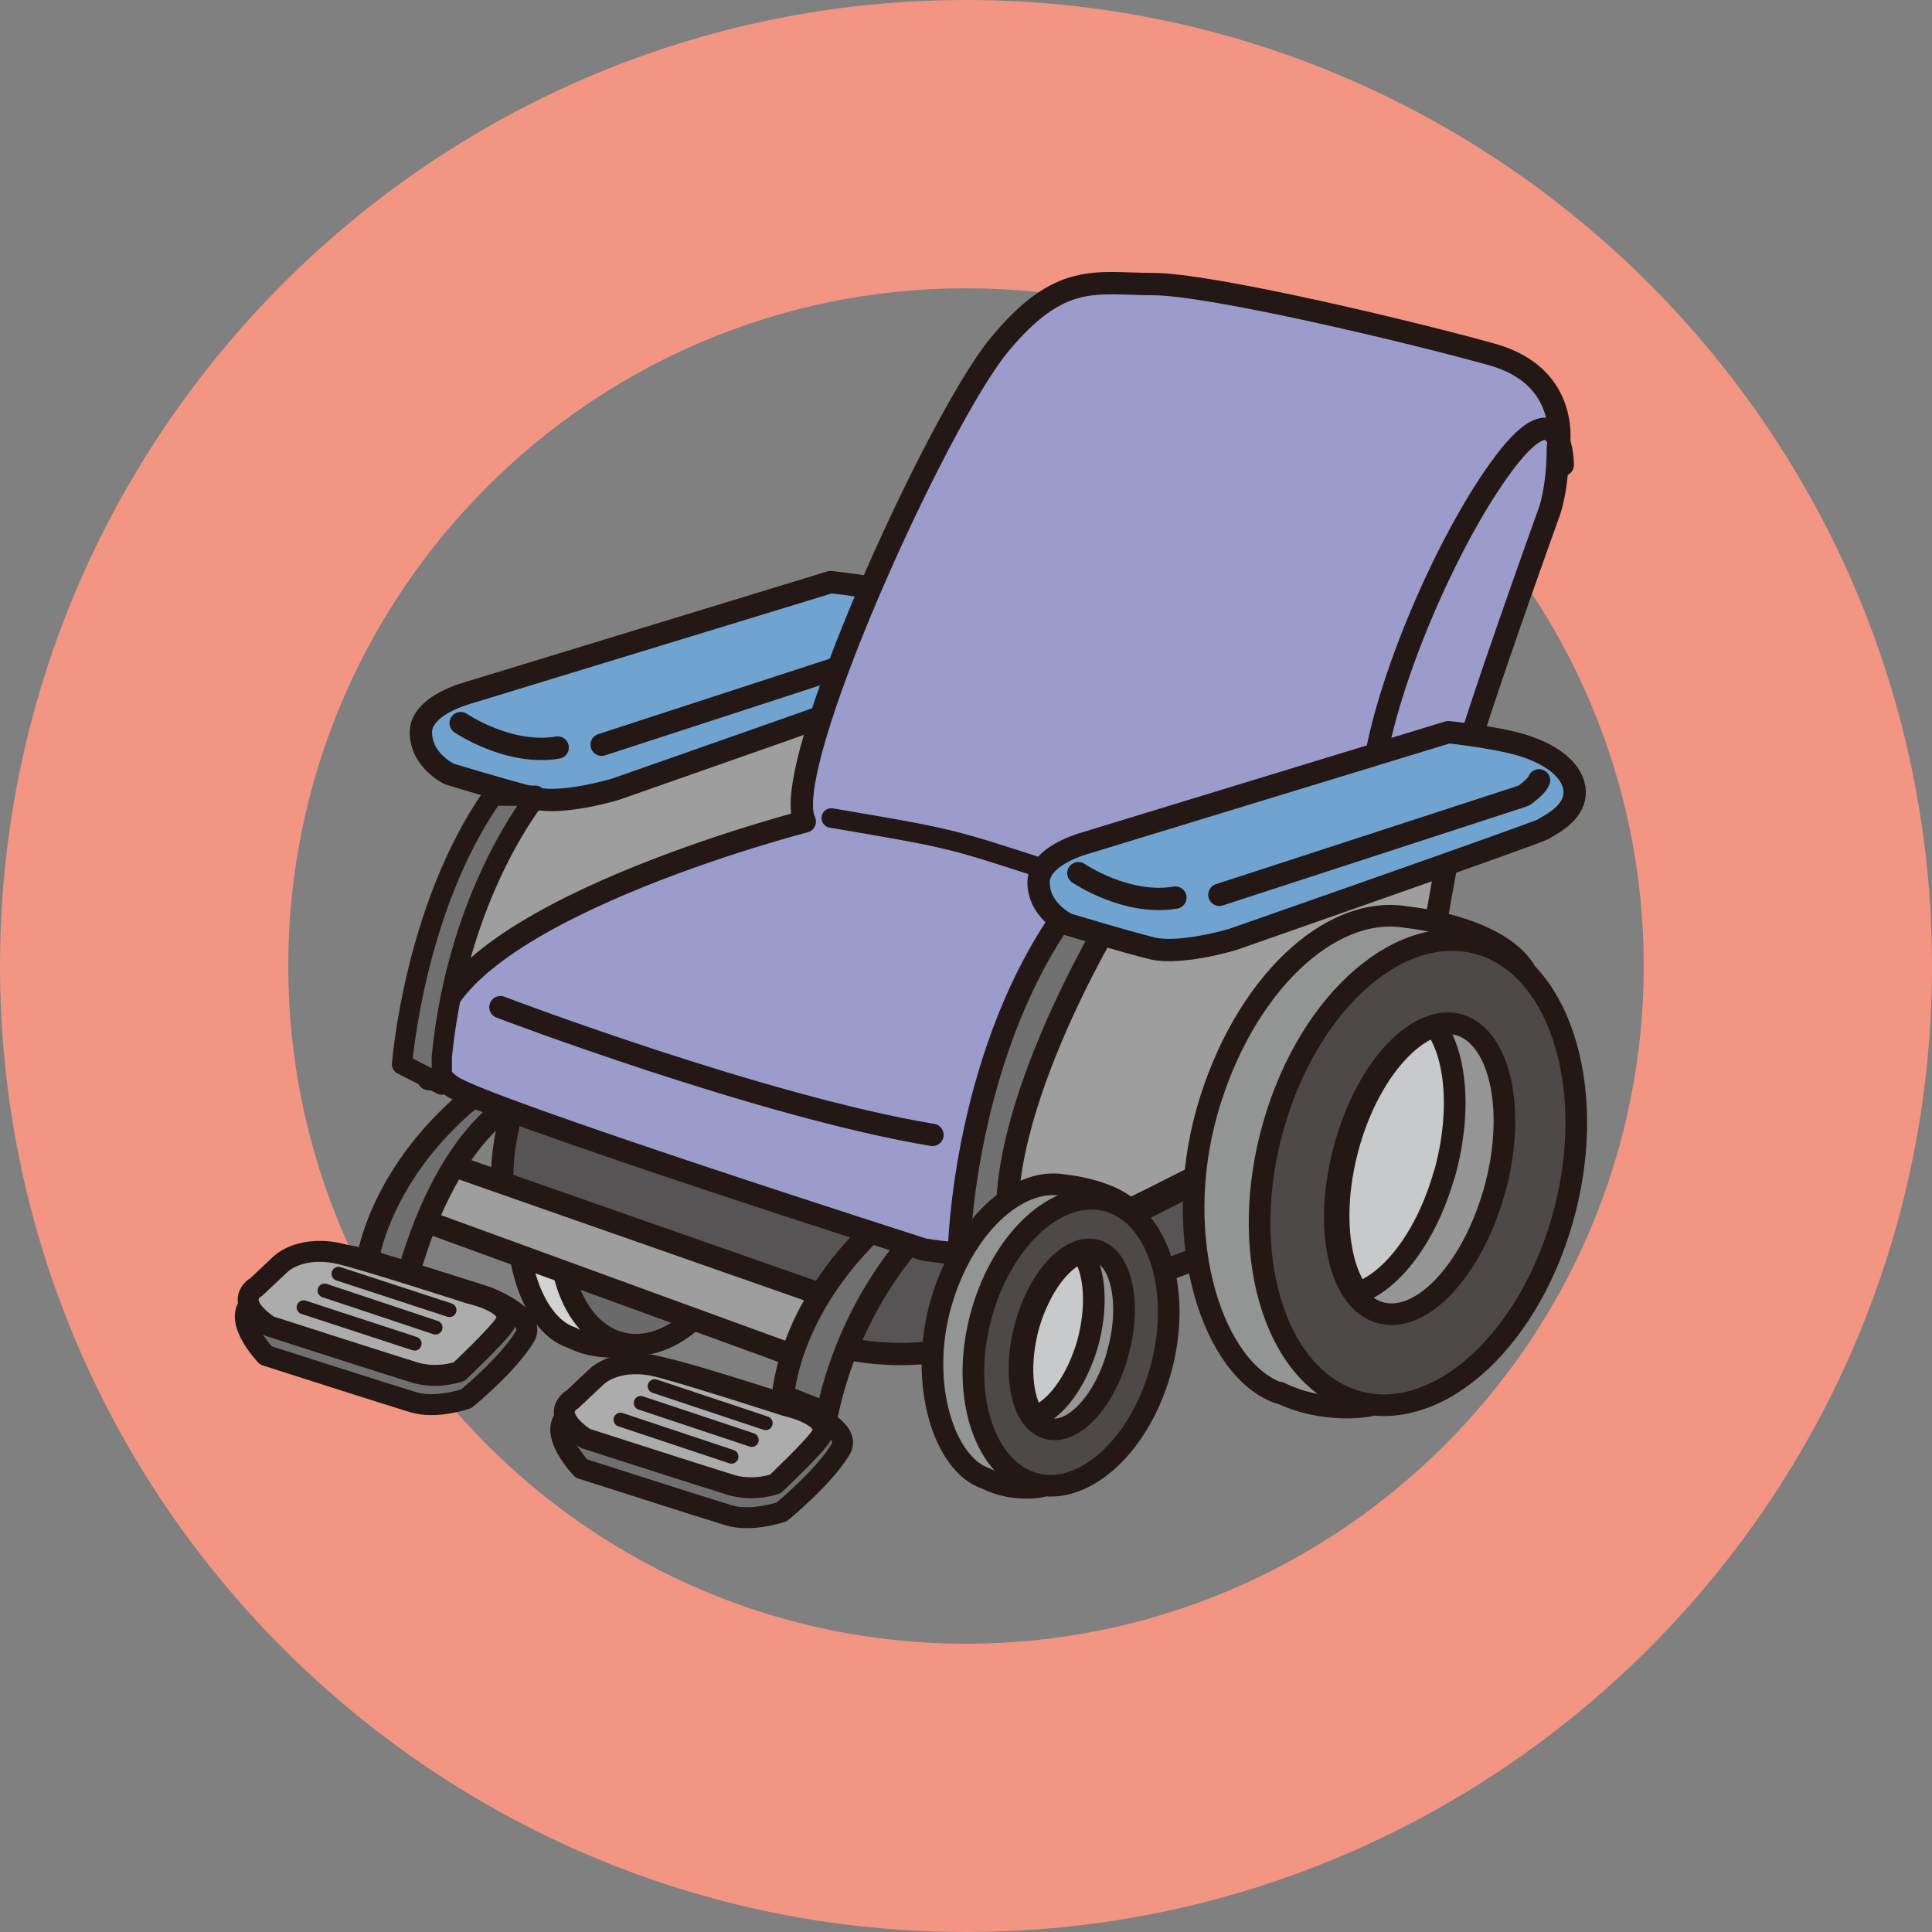 <?xml version="1.0" encoding="UTF-8"?>
<svg id="_レイヤー_1" data-name="レイヤー 1" xmlns="http://www.w3.org/2000/svg" viewBox="0 0 27.68 27.68">
  <rect x="0" y="0" width="27.68" height="27.68" fill="#808080" stroke="none"/>
  <defs>
    <style>
      .cls-1 {
        fill: #3e3a39;
      }

      .cls-2 {
        fill: #6b6a6a;
      }

      .cls-3 {
        fill: #9c9ccc;
      }

      .cls-4 {
        stroke-width: .32px;
      }

      .cls-4, .cls-5, .cls-6, .cls-7, .cls-8, .cls-9 {
        fill: none;
        stroke: #231815;
        stroke-linecap: round;
        stroke-linejoin: round;
      }

      .cls-10 {
        fill: #71a3d0;
      }

      .cls-5 {
        stroke-width: .3px;
      }

      .cls-6 {
        stroke-width: .2px;
      }

      .cls-7 {
        stroke-width: .31px;
      }

      .cls-8 {
        stroke-width: .29px;
      }

      .cls-11 {
        fill: #f29583;
      }

      .cls-12 {
        fill: #acacad;
      }

      .cls-13 {
        fill: #565454;
      }

      .cls-14 {
        fill: #d2d2d3;
      }

      .cls-9 {
        stroke-width: .28px;
      }

      .cls-15 {
        fill: #fff000;
      }

      .cls-16 {
        fill: #c8c9ca;
      }

      .cls-17 {
        fill: #9e9e9f;
      }

      .cls-18 {
        fill: #4c4948;
      }

      .cls-19 {
        fill: #959596;
      }

      .cls-20 {
        fill: #939494;
      }

      .cls-21 {
        fill: #717071;
      }
    </style>
  </defs>
  <path class="cls-11" d="M13.84,27.68C6.21,27.68,0,21.47,0,13.84S6.21,0,13.84,0s13.84,6.21,13.84,13.84-6.21,13.84-13.84,13.84M13.84,4.13c-5.36,0-9.71,4.36-9.71,9.71s4.36,9.71,9.71,9.71,9.71-4.36,9.71-9.71-4.36-9.71-9.71-9.71"/>
  <path class="cls-17" d="M7.61,15.25c.88-.38,4.36-2.21,4.36-2.21l.44-.69s.42-2.53.64-3.54c-2.42.63-5.26,1.55-5.82,2.53-1.01,1.77-1.2,3.41-1.14,3.92,0,.06.03.13.05.2.45.02,1.01-.01,1.47-.2"/>
  <path class="cls-4" d="M7.61,15.25c.88-.38,4.36-2.21,4.36-2.21l.44-.69s.42-2.53.64-3.54c-2.42.63-5.26,1.55-5.82,2.53-1.01,1.77-1.2,3.41-1.14,3.92,0,.06.03.13.05.2.45.02,1.01-.01,1.47-.2Z"/>
  <path class="cls-10" d="M6.63,9.95l5.27-1.61s.68.07,1.07.19c.6.19.79.51.73.76-.06.25-.35.38-.44.44-.1.06-4.45,1.58-4.45,1.58,0,0-.73.22-1.14.13-.41-.1-1.23-.35-1.23-.35,0,0-.41-.19-.41-.6,0-.22.22-.41.6-.54"/>
  <path class="cls-4" d="M6.63,9.95l5.27-1.61s.68.07,1.07.19c.6.19.79.51.73.76-.06.25-.35.38-.44.44-.1.06-4.45,1.58-4.45,1.58,0,0-.73.22-1.14.13-.41-.1-1.23-.35-1.23-.35,0,0-.41-.19-.41-.6,0-.22.22-.41.6-.54Z"/>
  <path class="cls-4" d="M6.6,10.36s.69.47,1.39.35"/>
  <path class="cls-4" d="M8.62,10.67l4.36-1.42s.19-.13.22-.22"/>
  <path class="cls-14" d="M8.18,19.16c-.58-.19-.97-1.34-.64-2.5.31-1.09,1.08-1.82,1.76-1.7,0,0,.79.07,1.04.46l-1.37,3.86s-.4.08-.79-.12"/>
  <path class="cls-7" d="M8.18,19.16c-.58-.19-.97-1.34-.64-2.5.31-1.09,1.08-1.82,1.76-1.7,0,0,.79.07,1.04.46l-1.37,3.86s-.4.08-.79-.12"/>
  <path class="cls-2" d="M10.68,17.64c-.32,1.11-1.15,1.82-1.85,1.58-.7-.24-1.01-1.33-.7-2.44.32-1.11,1.15-1.82,1.85-1.58.7.24,1.02,1.33.7,2.44"/>
  <path class="cls-7" d="M10.68,17.64c-.32,1.11-1.15,1.82-1.85,1.58-.7-.24-1.01-1.33-.7-2.44.32-1.11,1.15-1.82,1.85-1.58.7.24,1.02,1.33.7,2.44Z"/>
  <path class="cls-1" d="M10.07,17.39c-.2.7-.66,1.17-1.02,1.05-.36-.12-.49-.79-.29-1.49.2-.7.66-1.17,1.02-1.05.36.12.49.79.29,1.48"/>
  <path class="cls-7" d="M10.07,17.39c-.2.7-.66,1.17-1.02,1.05-.36-.12-.49-.79-.29-1.49.2-.7.66-1.17,1.02-1.05.36.12.49.79.29,1.48Z"/>
  <path class="cls-13" d="M7.49,15.44s-.7,1.71.06,2.34l4.49,1.52s1.14.32,2.28-.19c.28-.13,4.67-1.77,4.67-1.77,0,0,.76-1.14.63-1.64-.13-.51-7.33-1.52-7.33-1.52l-4.8,1.26Z"/>
  <path class="cls-4" d="M7.49,15.44s-.7,1.71.06,2.34l4.49,1.52s1.14.32,2.28-.19c.28-.13,4.67-1.77,4.67-1.77,0,0,.76-1.14.63-1.64-.13-.51-7.33-1.52-7.33-1.52l-4.8,1.26Z"/>
  <polygon class="cls-17" points="11.72 19.55 5.88 17.42 6.15 16.58 12.06 18.65 11.72 19.55"/>
  <polygon class="cls-4" points="11.72 19.55 5.88 17.42 6.15 16.58 12.06 18.65 11.72 19.55"/>
  <path class="cls-21" d="M13.3,17.53s-1.07.95-1.45,2.72l-.63-.25s.06-1.33,1.52-2.59l.57.13Z"/>
  <path class="cls-4" d="M13.3,17.53s-1.07.95-1.45,2.72l-.63-.25s.06-1.33,1.52-2.59l.57.13Z"/>
  <path class="cls-21" d="M7.55,15.7s-1.07.32-1.71,2.59l-.57-.25s.19-1.39,1.77-2.53l.51.19Z"/>
  <path class="cls-4" d="M7.55,15.7s-1.07.32-1.71,2.59l-.57-.25s.19-1.39,1.77-2.53l.51.19Z"/>
  <path class="cls-21" d="M8.13,20.27l.64-.47s.25-.28.81-.18c.28.05,1.92.58,1.92.58,0,0,.73.27.54.57-.25.41-.84.89-.84.89,0,0-.43.15-.76.05-.33-.1-2.11-.67-2.11-.67,0,0-.5-.52-.2-.76"/>
  <path class="cls-5" d="M8.13,20.27l.64-.47s.25-.28.81-.18c.28.05,1.92.58,1.92.58,0,0,.73.27.54.57-.25.41-.84.89-.84.89,0,0-.43.15-.76.05-.33-.1-2.11-.67-2.11-.67,0,0-.5-.52-.2-.76Z"/>
  <path class="cls-12" d="M8.19,20.06l.34-.32s.25-.28.81-.18c.28.05,1.92.58,1.92.58,0,0,.69.15.5.44-.1.16-.65.68-.65.68,0,0-.29.11-.62.02-.33-.1-2.1-.67-2.1-.67,0,0-.51-.31-.21-.55"/>
  <path class="cls-5" d="M8.19,20.06l.34-.32s.25-.28.81-.18c.28.05,1.92.58,1.92.58,0,0,.69.15.5.44-.1.16-.65.68-.65.68,0,0-.29.11-.62.02-.33-.1-2.1-.67-2.1-.67,0,0-.51-.31-.21-.55Z"/>
  <line class="cls-6" x1="9.38" y1="19.86" x2="10.97" y2="20.39"/>
  <line class="cls-6" x1="9.18" y1="20.1" x2="10.77" y2="20.63"/>
  <line class="cls-6" x1="8.89" y1="20.34" x2="10.48" y2="20.87"/>
  <path class="cls-21" d="M3.6,18.65l.64-.47s.25-.28.81-.18c.28.05,1.92.58,1.92.58,0,0,.73.27.55.57-.25.41-.84.89-.84.89,0,0-.43.15-.76.05-.33-.1-2.11-.67-2.11-.67,0,0-.5-.52-.2-.76"/>
  <path class="cls-5" d="M3.6,18.65l.64-.47s.25-.28.81-.18c.28.05,1.92.58,1.92.58,0,0,.73.27.55.57-.25.41-.84.89-.84.89,0,0-.43.15-.76.05-.33-.1-2.11-.67-2.11-.67,0,0-.5-.52-.2-.76Z"/>
  <path class="cls-12" d="M3.66,18.45l.34-.32s.25-.28.81-.18c.28.05,1.92.58,1.92.58,0,0,.69.15.5.44-.1.16-.65.68-.65.68,0,0-.29.11-.62.02-.33-.1-2.1-.67-2.1-.67,0,0-.51-.31-.21-.55"/>
  <path class="cls-5" d="M3.66,18.45l.34-.32s.25-.28.81-.18c.28.05,1.92.58,1.92.58,0,0,.69.15.5.44-.1.16-.65.68-.65.68,0,0-.29.11-.62.02-.33-.1-2.1-.67-2.1-.67,0,0-.51-.31-.21-.55Z"/>
  <line class="cls-6" x1="4.85" y1="18.25" x2="6.44" y2="18.77"/>
  <line class="cls-6" x1="4.65" y1="18.49" x2="6.24" y2="19.02"/>
  <line class="cls-6" x1="4.35" y1="18.73" x2="5.94" y2="19.25"/>
  <path class="cls-3" d="M22.33,6.41s.19-1.01-.95-1.33c-1.14-.32-4.04-1.01-4.86-1.01s-1.33-.19-2.21.88c-.88,1.07-3.16,6.07-2.78,6.82,0,0-5.18,1.33-5.31,3.1,0,0-.19.38.25.69.44.32,6.76,2.34,6.76,2.34,0,0,1.33.25,2.21-.13.88-.38,4.36-2.21,4.36-2.21l.44-.69s.51-3.03.69-3.79c.19-.76,1.26-3.73,1.26-3.73,0,0,.13-.32.13-.95"/>
  <path class="cls-4" d="M22.33,6.41s.19-1.01-.95-1.33c-1.14-.32-4.04-1.01-4.86-1.01s-1.33-.19-2.21.88c-.88,1.07-3.16,6.07-2.78,6.82,0,0-5.18,1.33-5.31,3.1,0,0-.19.38.25.69.44.32,6.76,2.34,6.76,2.34,0,0,1.33.25,2.21-.13.88-.38,4.36-2.21,4.36-2.21l.44-.69s.51-3.03.69-3.79c.19-.76,1.26-3.73,1.26-3.73,0,0,.13-.32.13-.95Z"/>
  <path class="cls-17" d="M15.51,17.65c.88-.38,4.36-2.21,4.36-2.21l.44-.69s.42-2.53.64-3.54c-2.42.63-5.26,1.55-5.82,2.53-1.01,1.77-1.2,3.41-1.14,3.92,0,.06.03.13.05.2.45.02,1.01-.01,1.47-.2"/>
  <path class="cls-4" d="M15.51,17.65c.88-.38,4.36-2.21,4.36-2.21l.44-.69s.42-2.53.64-3.54c-2.42.63-5.26,1.55-5.82,2.53-1.01,1.77-1.2,3.41-1.14,3.92,0,.06.03.13.05.2.45.02,1.01-.01,1.47-.2Z"/>
  <path class="cls-21" d="M7.68,11.42s-1.12,1.37-1.35,3.72v.4l-.57-.29s.17-2.24,1.3-3.85h.61Z"/>
  <path class="cls-8" d="M7.68,11.42s-1.12,1.37-1.35,3.72v.4l-.57-.29s.17-2.24,1.3-3.85h.61Z"/>
  <path class="cls-4" d="M22.39,6.66s0-1.07-.76-.13c-.76.95-1.64,2.91-1.9,4.23"/>
  <path class="cls-21" d="M15.95,13.11s-1.9,3.1-1.45,4.86l-.76-.06s.06-2.91,1.64-4.99l.57.19Z"/>
  <path class="cls-4" d="M15.95,13.11s-1.9,3.1-1.45,4.86l-.76-.06s.06-2.91,1.64-4.99l.57.19Z"/>
  <path class="cls-10" d="M15.48,12.1l5.27-1.61s.68.07,1.07.19c.6.19.79.51.73.76-.06.25-.35.38-.44.44-.1.06-4.45,1.58-4.45,1.58,0,0-.73.22-1.14.13-.41-.1-1.23-.35-1.23-.35,0,0-.41-.19-.41-.6,0-.22.22-.41.6-.54"/>
  <path class="cls-4" d="M15.48,12.1l5.27-1.61s.68.07,1.07.19c.6.19.79.51.73.76-.06.25-.35.38-.44.44-.1.06-4.45,1.58-4.45,1.58,0,0-.73.22-1.14.13-.41-.1-1.23-.35-1.23-.35,0,0-.41-.19-.41-.6,0-.22.22-.41.6-.54Z"/>
  <path class="cls-4" d="M15.45,12.51s.69.47,1.39.35"/>
  <path class="cls-4" d="M17.47,12.82l4.36-1.42s.19-.13.22-.22"/>
  <path class="cls-15" d="M11.91,11.72c1.72.29,1.72.3,2.96.7"/>
  <path class="cls-9" d="M11.91,11.72c1.72.29,1.72.3,2.96.7"/>
  <path class="cls-4" d="M7.17,14.43s3.73,1.42,6.19,1.83"/>
  <path class="cls-20" d="M18.33,19.96c-.94-.32-1.57-2.18-1.03-4.06.51-1.77,1.75-2.95,2.85-2.76,0,0,1.28.12,1.69.75l-2.22,6.25s-.64.13-1.29-.19"/>
  <path class="cls-7" d="M18.33,19.96c-.94-.32-1.57-2.18-1.03-4.06.51-1.77,1.75-2.95,2.85-2.76,0,0,1.28.12,1.69.75l-2.22,6.25s-.64.13-1.29-.19"/>
  <path class="cls-18" d="M22.38,17.49c-.52,1.8-1.86,2.95-3,2.57-1.14-.38-1.65-2.15-1.13-3.95.52-1.8,1.86-2.95,3-2.57,1.14.38,1.65,2.15,1.13,3.95"/>
  <path class="cls-7" d="M22.38,17.49c-.52,1.8-1.86,2.95-3,2.57-1.14-.38-1.65-2.15-1.13-3.95.52-1.8,1.86-2.95,3-2.57,1.14.38,1.65,2.15,1.13,3.95Z"/>
  <path class="cls-19" d="M21.4,17.1c-.33,1.13-1.06,1.89-1.65,1.7-.59-.2-.8-1.27-.47-2.41.32-1.13,1.06-1.89,1.65-1.7.58.2.8,1.27.47,2.41"/>
  <path class="cls-7" d="M21.4,17.1c-.33,1.13-1.06,1.89-1.65,1.7-.59-.2-.8-1.27-.47-2.41.32-1.13,1.06-1.89,1.65-1.7.58.2.8,1.27.47,2.41Z"/>
  <path class="cls-16" d="M20.69,16.84c.25-.88.18-1.71-.13-2.14-.48.16-.98.81-1.23,1.68-.25.88-.18,1.71.13,2.14.48-.16.98-.81,1.23-1.69"/>
  <path class="cls-7" d="M20.69,16.84c.25-.88.18-1.71-.13-2.14-.48.16-.98.81-1.23,1.68-.25.88-.18,1.71.13,2.14.48-.16.98-.81,1.23-1.69Z"/>
  <path class="cls-20" d="M14.12,21.18c-.58-.19-.97-1.34-.64-2.5.31-1.09,1.08-1.82,1.76-1.7,0,0,.79.07,1.04.46l-1.37,3.86s-.4.08-.79-.12"/>
  <path class="cls-7" d="M14.12,21.18c-.58-.19-.97-1.34-.64-2.5.31-1.09,1.08-1.82,1.76-1.7,0,0,.79.07,1.04.46l-1.37,3.86s-.4.08-.79-.12"/>
  <path class="cls-18" d="M16.62,19.66c-.32,1.11-1.15,1.82-1.85,1.58-.7-.24-1.02-1.33-.7-2.44.32-1.11,1.15-1.82,1.85-1.58.7.24,1.02,1.33.7,2.44"/>
  <path class="cls-7" d="M16.62,19.66c-.32,1.11-1.15,1.82-1.85,1.58-.7-.24-1.02-1.33-.7-2.44.32-1.11,1.15-1.82,1.85-1.58.7.24,1.02,1.33.7,2.44Z"/>
  <path class="cls-19" d="M16.01,19.41c-.2.7-.66,1.17-1.02,1.05-.36-.12-.49-.79-.29-1.49.2-.7.66-1.17,1.02-1.05.36.12.49.79.29,1.48"/>
  <path class="cls-7" d="M16.01,19.41c-.2.7-.66,1.17-1.02,1.05-.36-.12-.49-.79-.29-1.49.2-.7.66-1.17,1.02-1.05.36.12.49.79.29,1.48Z"/>
  <path class="cls-16" d="M15.58,19.26c.15-.54.11-1.06-.08-1.32-.3.1-.6.5-.76,1.04-.15.54-.11,1.06.08,1.32.3-.1.6-.5.76-1.04"/>
  <path class="cls-7" d="M15.58,19.26c.15-.54.11-1.06-.08-1.32-.3.1-.6.5-.76,1.04-.15.54-.11,1.06.08,1.32.3-.1.6-.5.76-1.04Z"/>
</svg>